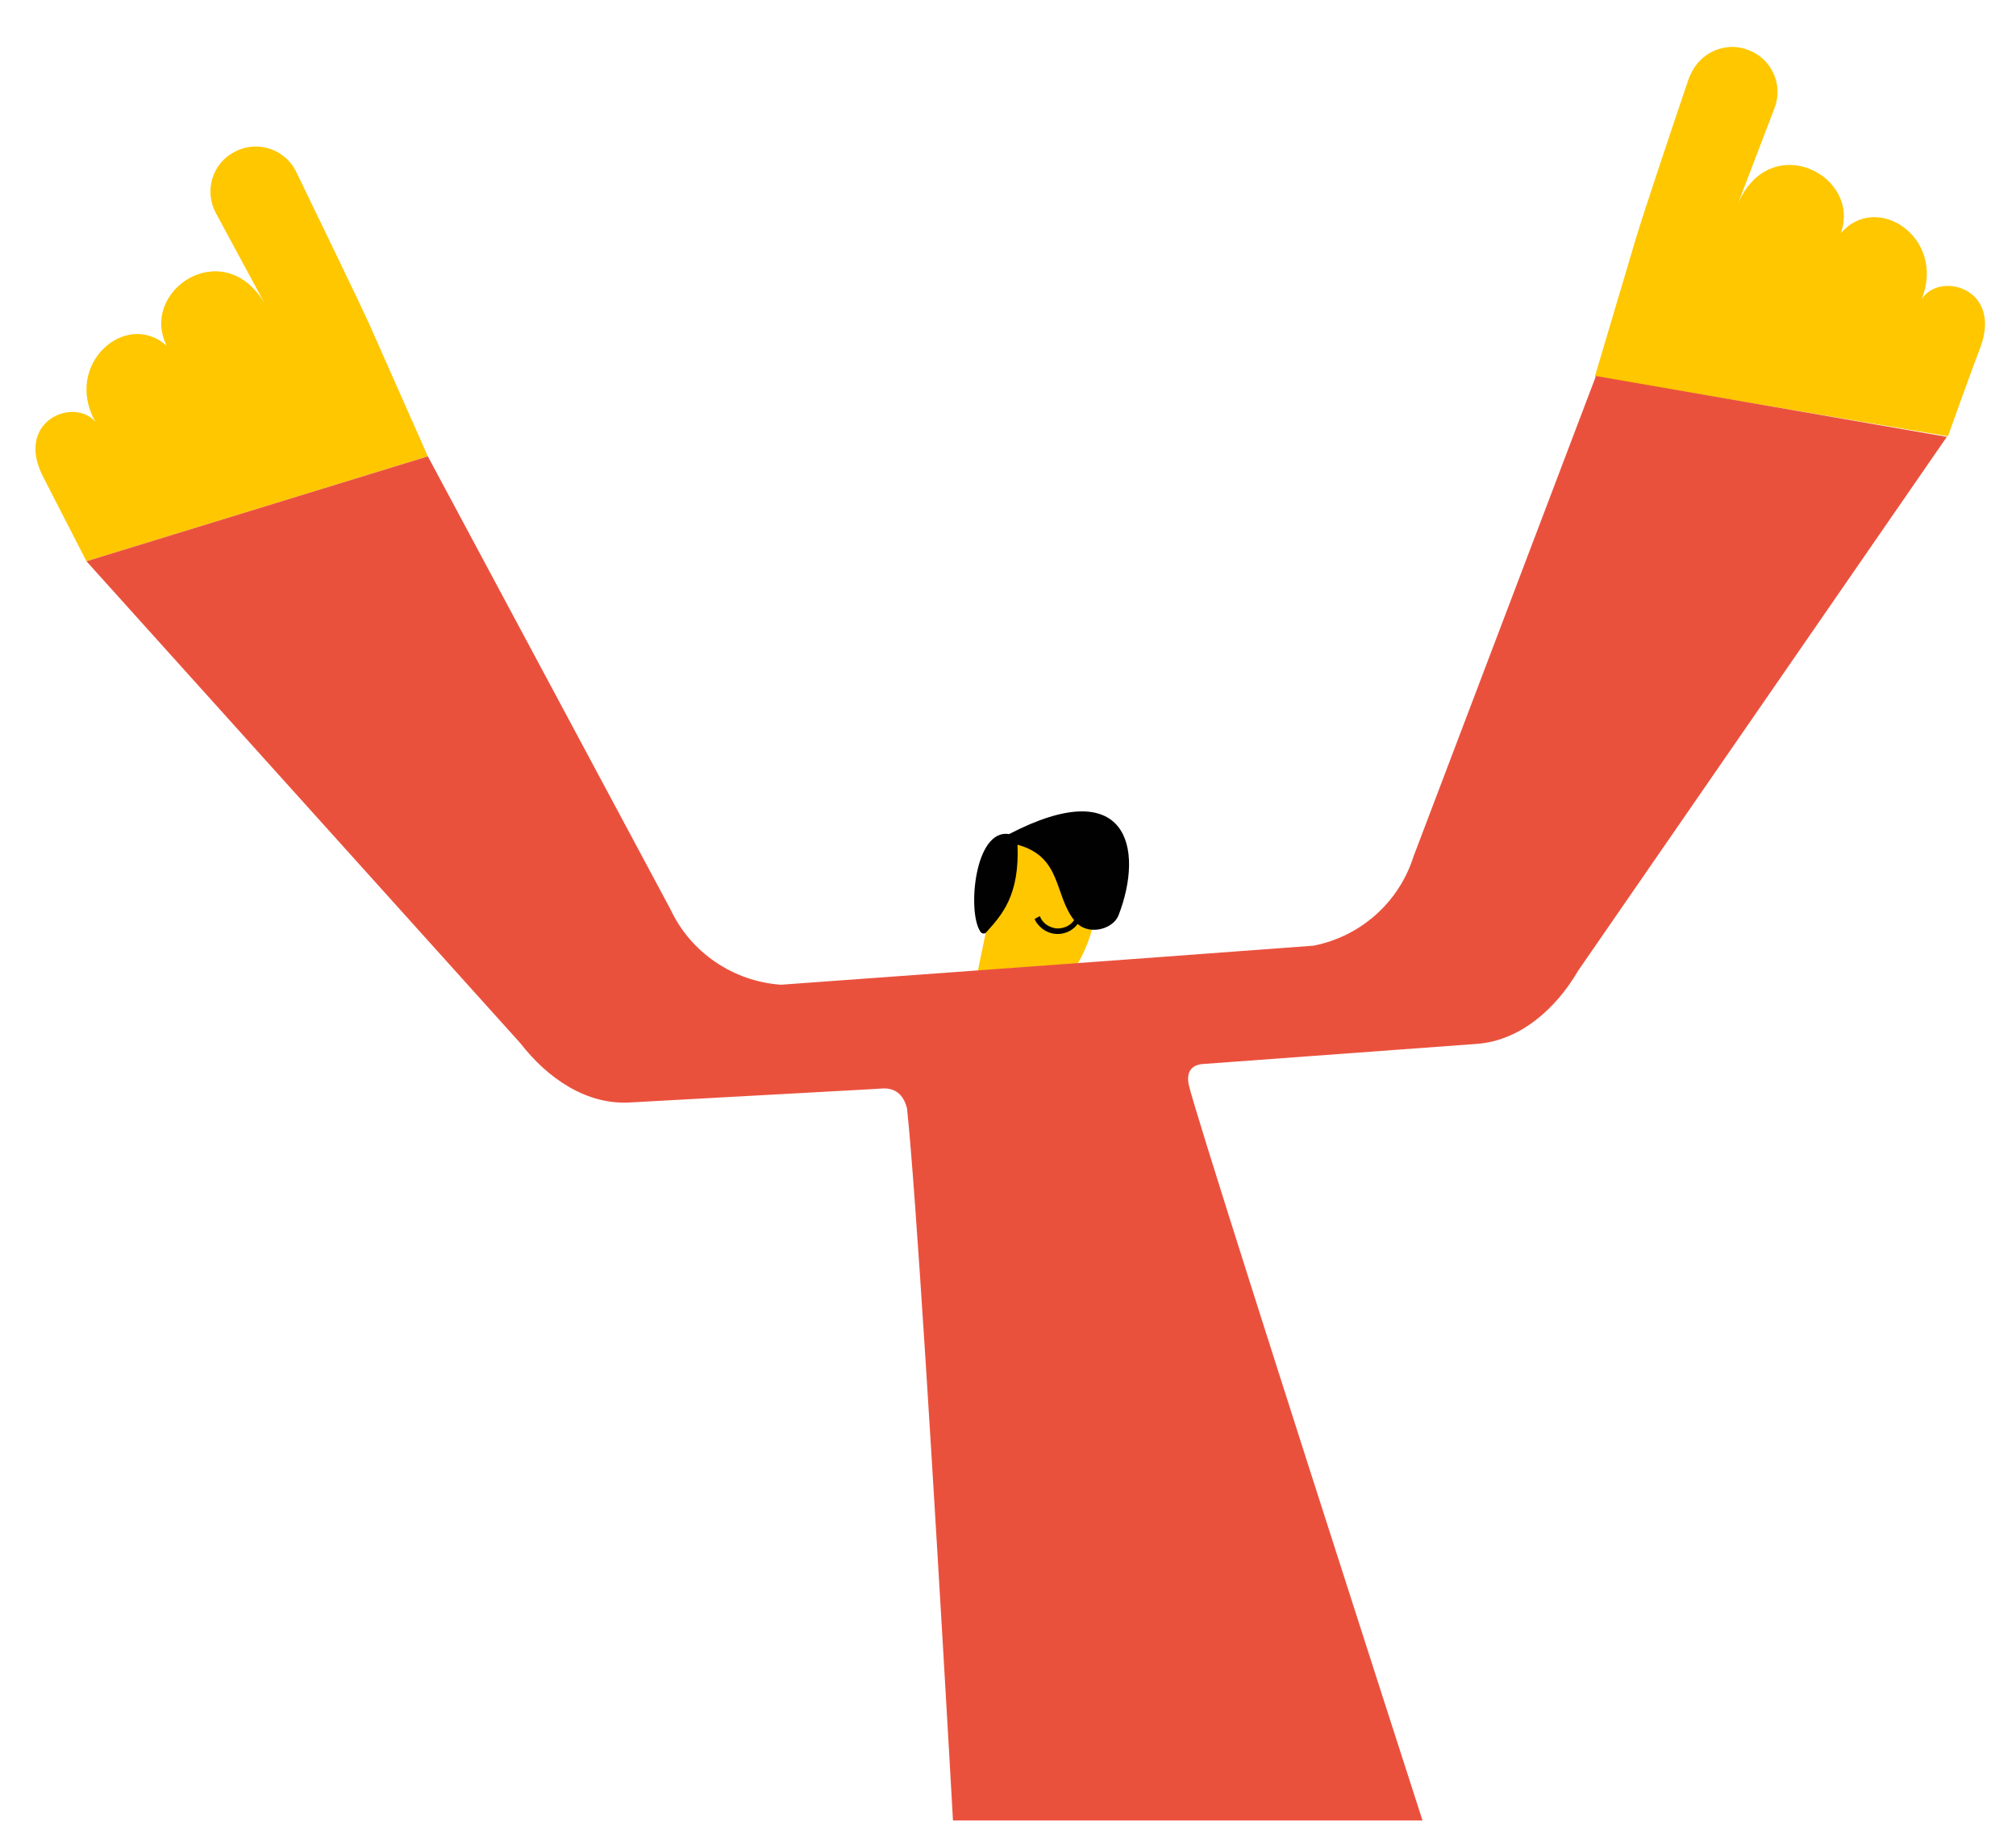 <?xml version="1.0" encoding="utf-8"?>
<!-- Generator: Adobe Illustrator 25.4.0, SVG Export Plug-In . SVG Version: 6.00 Build 0)  -->
<svg version="1.1" id="Livello_1" xmlns="http://www.w3.org/2000/svg" xmlns:xlink="http://www.w3.org/1999/xlink" x="0px" y="0px"
	 viewBox="0 0 361.4 328" style="enable-background:new 0 0 361.4 328;" xml:space="preserve">
<style type="text/css">
	.st0{clip-path:url(#SVGID_00000098209273051022280630000016170398350122412209_);}
	.st1{fill:#FEC700;}
	.st2{fill:#010101;}
	.st3{fill:#EA513D;}
</style>
<g id="Livello_2_00000147914345138679794250000000189771145580341412_">
	<g id="Livello_1-2">
		<g>
			<defs>
				<rect id="SVGID_1_" x="-12.3" y="3.9" width="407.3" height="322.4"/>
			</defs>
			<clipPath id="SVGID_00000116949190281599459950000001626377034651898033_">
				<use xlink:href="#SVGID_1_"  style="overflow:visible;"/>
			</clipPath>
			<g style="clip-path:url(#SVGID_00000116949190281599459950000001626377034651898033_);">
				<g id="Raggruppa_2292">
					<g id="Raggruppa_2288">
						<path id="Tracciato_1880" class="st1" d="M349.2,78.2c0,0,4.1-11.5,5.8-15.9c4-10.7-7.3-13.7-10.5-8.7l0,0
							c4.4-11-8.1-19.3-14.5-11.8l0,0c3.7-10.4-12.6-18.6-18.4-5.4l0,0l6.5-17c1.6-4.1-0.4-8.8-4.6-10.4l0,0
							c-4.1-1.7-8.8,0.4-10.5,4.5c0,0,0,0,0,0c-0.1,0.1-0.1,0.3-0.2,0.4c-3.2,9.4-8.1,24.1-9.5,28.7l-7.4,24.9L349.2,78.2z"/>
					</g>
				</g>
				<g id="Raggruppa_2300">
					<path id="Tracciato_1890" class="st1" d="M194.5,153.7c5.2,8.7-1.3,19-1.3,19l-17.9,1.3l4.8-23.3l6.6-2.9
						C186.6,147.7,193.7,152.4,194.5,153.7z"/>
					<path id="Tracciato_1891" class="st2" d="M176.8,167.1c2.8-3.1,6-6.6,5.6-15.7c8,2.2,6.5,8.9,10.2,13.6
						c2.3,2.9,6.9,1.6,7.9-0.9c4.7-12.1,1.6-25.6-19.6-14.6c-6.2-1-7.5,13.9-5.2,17.4c0.1,0.3,0.5,0.5,0.8,0.4
						C176.6,167.3,176.7,167.2,176.8,167.1z"/>
				</g>
				<path id="Tracciato_2180" class="st2" d="M186.4,164.2L186.4,164.2c0.5,1.3,1.6,2,2.9,2.2c1.2,0.1,2.5-0.4,3.2-1.4l0.1-0.1
					l0.7,0.6l-0.1,0.1c-1.5,2-4.3,2.4-6.3,0.9c0,0,0,0,0,0c-0.6-0.5-1.1-1-1.4-1.7v-0.1L186.4,164.2z"/>
				<g id="Raggruppa_2292-2">
					<g id="Raggruppa_2288-2">
						<path id="Tracciato_1880-2" class="st1" d="M15.5,100.6c0,0-5.6-10.9-7.7-15c-5.3-10.1,5.4-14.5,9.3-10l0,0
							c-5.8-10.3,5.5-20.2,12.8-13.6l0,0c-5-9.9,10.1-20,17.5-7.7l0,0l-8.7-16.1c-2.1-3.9-0.7-8.8,3.2-10.9l0,0
							c3.9-2.2,8.8-0.8,11,3.1c0.1,0.1,0.1,0.3,0.2,0.4c4.3,8.9,11.1,22.9,13.1,27.3l10.5,23.7L15.5,100.6z"/>
					</g>
				</g>
				<path class="st3" d="M286.1,67.4l-32.7,86.1c-2.6,8.2-9.4,14.3-17.9,16c-29.3,2.2-95.5,7-95.5,7c-8.6-0.6-16.2-5.8-19.8-13.5
					L76.7,81.8l-61.2,18.8l77.8,86.4c4.8,6.2,11.8,11.1,19.7,10.6l43.6-2.4l1.5-0.1c3-0.2,4.1,1.9,4.5,3.6
					c3.1,28.8,12.8,209.8,12.8,209.8l104.3-5.8c0,0-65.1-200.9-66.6-208.3c-0.5-2.5,0.7-3.6,2.7-3.7l49-3.6
					c7.8-0.6,14.2-6.4,18.1-13.1l66.1-95.7L286.1,67.4z"/>
			</g>
		</g>
	</g>
</g>
</svg>
